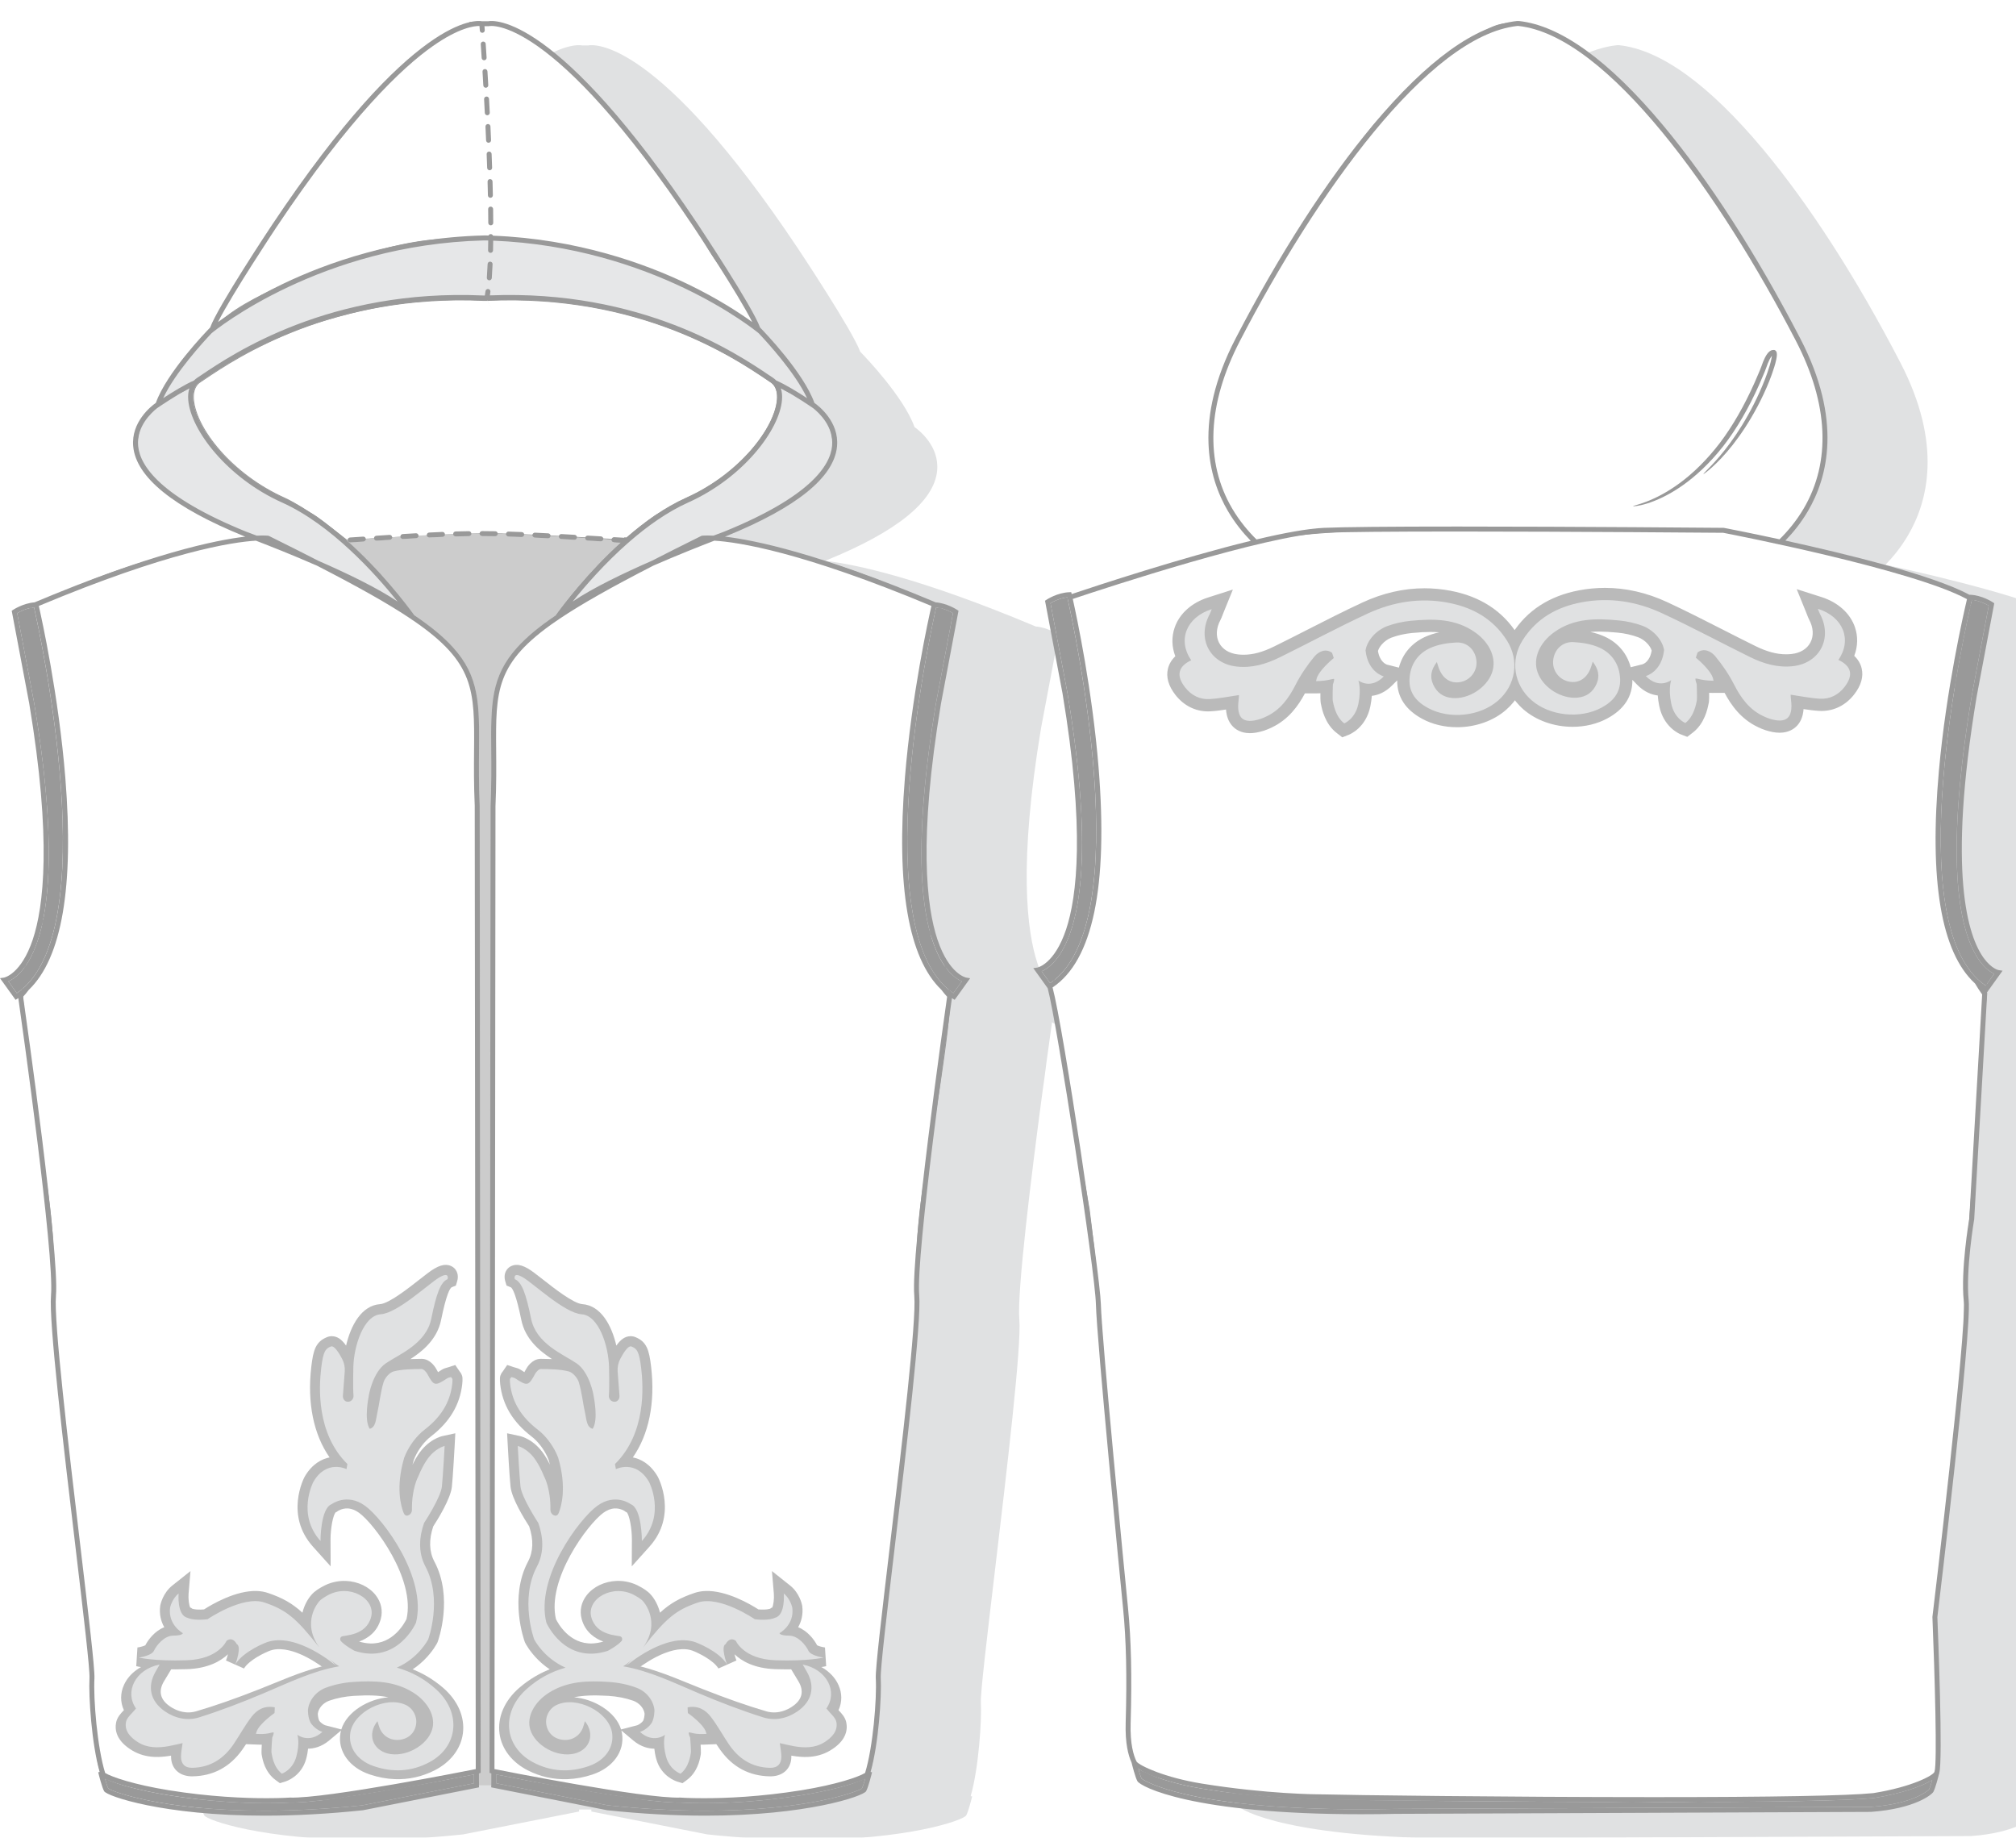 <?xml version="1.0" encoding="UTF-8"?>
<svg xmlns="http://www.w3.org/2000/svg" version="1.1" xmlns:xlink="http://www.w3.org/1999/xlink" viewBox="0 0 583.894 532.192">
  <defs>
    <filter id="drop-shadow-1" filterUnits="userSpaceOnUse">
      <feOffset dx="29" dy="7"/>
      <feGaussianBlur result="blur" stdDeviation="5"/>
      <feFlood flood-color="#000" flood-opacity=".26"/>
      <feComposite in2="blur" operator="in"/>
      <feComposite in="SourceGraphic"/>
    </filter>
  </defs>
  <!-- Generator: Adobe Illustrator 28.6.0, SVG Export Plug-In . SVG Version: 1.2.0 Build 709)  -->
  <g>
    <g id="Layer_9">
      <g filter="url(#drop-shadow-1)">
        <path d="M575.38,287.304l.125.077,4.495-6.266-1.158-.176c-.019-.002-2.036-.387-4.3-3.507-4.455-6.151-10.642-24.182-2.019-75.85l5.075-26.878-.395-.264c-.128-.085-3.145-2.072-6.608-2.2l-.232-.008c-10.495-5.684-35.85-11.867-53.272-15.684,2.208-2.268,4.512-5.091,6.525-8.512,5.755-9.771,10.051-26.373-2.191-49.983-12.682-24.471-26.45-45.856-39.814-61.845-15.645-18.717-29.678-28.854-41.712-30.123l-.44-.004-.074.004c-12.038,1.269-26.072,11.406-41.714,30.123-13.364,15.987-27.13,37.372-39.816,61.845-12.238,23.609-7.947,40.212-2.191,49.983,2.036,3.457,4.368,6.305,6.597,8.585-19.965,4.86-44.513,12.95-51.869,15.419l-.132-.554-.589.02c-3.464.129-6.482,2.114-6.608,2.2l-.393.264,5.073,26.862c6.567,39.374,4.179,58.903,1.022,68.352-3.375,10.085-8.28,11.011-8.321,11.02l-1.169.168,4.17,5.815c2.714,10.195,13.704,81.658,13.963,91.509.266,10.357,6.931,78.744,7.872,88.117.908,9.092,1.148,19.617.75,33.124-.172,5.883.752,9.426,1.7,11.485.187.757,1.08,4.31,1.698,5.401.893,1.573,15.749,9.57,64.785,9.57h.006c3.275,0,6.686-.036,10.127-.108l137.493-.57.049-.002c12.729-.914,17.623-5.005,18.061-5.777.604-1.067,1.456-4.414,1.7-5.413h-.002l.011-.038c1.122-3.588-.349-40.641-.536-45.185.497-4.117,9.972-82.723,9.067-91.69-.891-8.837,1.569-23.364,1.594-23.511l.009-.04,3.753-65.246.015-.257-.153-.208c-.009-.015-.019-.03-.03-.045Z" fill="#e0e1e2"/>
        <path d="M271.516,272.089c-3.159-9.45-5.547-28.98,1.022-68.339l5.075-26.878-.397-.263c-.121-.081-2.924-1.92-6.224-2.172-33.621-14.136-52.31-18.015-61.035-19.025.225-.083.358-.133.382-.141,20.438-8.321,31.233-17.058,32.086-25.967.685-7.147-5.324-11.767-6.553-12.632-3.157-8.787-14.393-20.451-15.727-21.816-2.209-6.068-17.288-28.775-17.935-29.749C161.405,4.007,143.031,5.846,141.387,6.156h-1.767c-1.643-.311-20.018-2.149-60.822,58.952-.646.973-15.725,23.679-17.933,29.747-1.334,1.365-12.571,13.029-15.728,21.816-1.23.865-7.236,5.485-6.554,12.632.853,8.909,11.648,17.645,32.109,25.976.021.007.145.054.357.132-8.726,1.011-27.414,4.889-61.033,19.025-3.299.252-6.102,2.091-6.225,2.172l-.396.262,5.073,26.864c6.569,39.373,4.183,58.903,1.022,68.353-3.372,10.086-8.279,11.013-8.321,11.019l-1.17.172,4.504,6.272.57-.355c.078-.049.151-.104.229-.152.955,6.73,10.504,74.395,9.471,86.093-.666,7.55,3.617,43.631,7.058,72.625,2.27,19.113,4.229,35.621,4.086,38.203-.289,5.218.624,19.102,2.948,27.18l-.425.095.018.074c.182.744,1.08,4.319,1.7,5.409.82,1.453,17.172,7.084,46.471,7.084,9.036,0,18.631-.529,28.517-1.571l33.584-6.627-.002-.589h3.55l-.002.589,33.519,6.616.064.011c9.888,1.042,19.483,1.571,28.517,1.571,29.3-.001,45.65-5.631,46.471-7.082.624-1.098,1.528-4.71,1.703-5.425l.015-.061-.424-.095c2.324-8.079,3.236-21.962,2.947-27.18-.143-2.582,1.817-19.091,4.085-38.203,3.442-28.994,7.725-65.075,7.058-72.625-.706-7.999,3.536-42.163,6.594-65.123.479-3.315.932-6.627,1.306-9.668.786-5.744,1.371-9.882,1.572-11.301.077.048.151.103.229.152l.57.355,3.813-5.316.666-.937-1.138-.189c-.049-.008-4.956-.935-8.329-11.021Z" fill="#e0e1e2"/>
      </g>
    </g>
    <g id="Main_COlour">
      <path d="M59.873,158.131c-29.728,6.112-50.982,17.92-50.982,17.92,0,0,6.73,24.866,5.279,31.395-1.451,7.98,1.555,33.474,2.223,41.258,1.25,14.586-9.137,23.06-9.863,36.118-.561,7.293,5.257,48.106,5.257,48.106,0,0,3.697,18.156,3.696,33.099,0,14.872,1.271,26.895,2.267,39.266,1.627,20.223,4.521,39.116,7.073,60.031.818,6.7,1.088,10.791,1.689,20.596.301,4.904.612,27.715,3.865,29.079,7.227,3.032,17.729,4.49,27.998,5.573,12.662,1.335,25.468,1.063,33.632.68,14.558-.682,46.587-8.11,46.587-8.11,0,0,.928-268.648-1.224-309.978-.362-6.95-4.817-15.233-15.699-23.123-18.333-13.291-45.069-23.981-45.069-23.981,0,0-8.254-.706-24.785,4.017" fill="#fff" stroke="#999" stroke-miterlimit="10" stroke-width=".25"/>
      <path d="M226.087,159.242c25.295,5.666,46.954,17.295,46.954,17.295,0,0-7.259,21.771-5.14,32.368,1.451,7.254-4.924,24.658-3.473,31.187,1.451,7.98-2.346,13.792.556,21.046,5.079,12.333,9.346,14.031,10.071,27.089.561,7.293-5.843,44.693-5.843,44.693,0,0-3.696,18.156-3.696,33.099,0,14.872-1.272,26.895-2.267,39.266-1.627,20.223-4.521,39.116-7.073,60.031-.818,6.7-1.088,10.791-1.689,20.596-.301,4.904-.612,27.715-3.865,29.079-7.227,3.032-17.729,4.49-27.998,5.573-12.662,1.335-25.468,1.063-33.632.68-14.558-.682-46.587-8.11-46.587-8.11,0,0-.928-268.648,1.224-309.978.362-6.95,4.817-15.233,15.699-23.123,18.333-13.291,47.431-24.468,47.431-24.468l19.815,3.887" fill="#fff" stroke="#999" stroke-miterlimit="10" stroke-width=".25"/>
      <path d="M307.295,174.326c4.56-3.04,10.127-3.286,15.416-5.077,7.964-2.698,15.911-6.346,23.758-7.981,5.985-1.632,11.064-2.538,16.504-4.17,7.617-2.72,16.141-3.447,23.758-3.447,17.771,0,46.346-.181,72.908-.362,14.914-.102,27.639-1.329,40.081.363,10.534,1.433,14.919,3.604,21.22,4.534,6.556.968,11.025,2.726,39.9,10.882,3.515.993,7.037,3.35,10.882,4.715-6.529,10.882-5.079,25.21-5.623,37.18-.544,12.514-.362,25.391-.906,37.905,0,9.794,0,15.96,2.72,25.21,2.176,6.529,8.023,6.155,7.465,13.227-2.206,27.943-4.021,54.495-5.651,75.823-.969,12.669-.53,25.648-1.814,39.174-2.358,24.846-4.068,42.834-7.617,66.197l1.092,45.168c-15.706,9.834-48.248,7.065-67.835,8.153-13.186.732-26.08-.267-39.719-.544-14.459-.294-29.665.105-43.708,0-13.21-.099-30.599.341-45.399-1.197-17.504-1.817-31.565-5.726-33.333-6.905-4.353-2.72-5.421-9.491-4.877-14.932,1.632-15.235-.944-30.979-1.814-46.973-.874-16.051-2.359-26.55-3.809-40.081-.512-4.79-1.451-10.814-1.451-16.503,0-13.602-3.954-44.336-3.954-44.336l-11.28-64.12s6.009-13.352,8.342-20.283c4.178-12.418,4.816-27.445,2.72-37.572-2.176-11.97-7.98-54.591-7.98-54.591" fill="#fff" stroke="#999" stroke-miterlimit="10" stroke-width=".25"/>
    </g>
    <g id="Inside_Hood">
      <path d="M177.226,156.24c-.024.396.278.736.673.761l2.068.124c-9.492,8.564-16.584,17.918-18.848,21.037" fill="#fdfefc" stroke="#999" stroke-miterlimit="10"/>
      <path d="M141.131,87.01h.027c44.016-2.001,71.721,16.659,80.824,22.789.472.319.891.603,1.258.845,1.825,1.205,2.047,3.422,1.913,5.07-.675,8.327-10.927,21.589-26.311,28.497-6.19,2.781-12.101,7.004-17.353,11.567l-3.503-.21c-.396-.025-.735.277-.76.672h0" fill="#fff" stroke="#999" stroke-miterlimit="10" stroke-width=".25"/>
      <path d="M181.248,156.445s-30.509-1.988-40.765-1.898c-10.014.087-40.013,1.898-40.013,1.898,0,0-11.624-9.32-18.114-12.235-15.384-6.909-25.635-20.171-26.31-28.497-.134-1.648.09-3.864,1.913-5.07.367-.242.786-.525,1.26-.844,9.102-6.13,36.806-24.785,80.855-22.79h1.043" fill="#fff" stroke="#999" stroke-miterlimit="10" stroke-width=".25"/>
    </g>
    <g id="Side_Trim">
      <g id="Trim">
        <path d="M301.691,281.291c1.083-.468,2.867-1.564,4.712-4.087,5.766-7.898,10.922-27.599,2.743-76.623l-4.896-25.923c.803-.463,2.727-1.446,4.875-1.674,1.825,8.056,20.649,94.444-4.981,111.729l-2.453-3.422ZM571.116,173.717c-1.893,8.006-21.616,94.443,4.001,111.727l2.465-3.435c-.99-.453-2.571-1.475-4.21-3.734-5.602-7.736-10.546-27.361-2.273-76.945l4.899-25.937c-.808-.464-2.736-1.448-4.882-1.676ZM559.64,515.482c-3.031,1.864-9.205,3.981-16.875,5.218-7.626.784-29.061,1.175-63.749,1.175-42.283.002-89.609-.597-95.815-.797h-.198c-1.601,0-16.192-.087-35.076-3.131-7.942-1.279-14.938-3.681-18.232-5.675.351,1.243.712,2.351.954,2.806.39.317,12.449,8.88,63.555,8.88h.006c3.267,0,6.667-.036,10.109-.108l137.483-.57c12.911-.929,16.874-5.033,16.903-5.075.228-.4.583-1.486.934-2.723ZM4.871,287.614c25.627-17.28,6.804-103.671,4.982-111.726-2.15.229-4.072,1.211-4.877,1.673l4.895,25.923c8.181,49.023,3.024,68.724-2.742,76.622-1.844,2.526-3.629,3.622-4.712,4.088l2.454,3.42ZM83.967,522.011c-.341.023-2.756.183-6.798.183-6.42,0-16.578-.407-28.514-2.329-7.276-1.173-14.816-3.045-18.28-4.865.356,1.279.73,2.447.984,2.945,1.204.88,15.727,6.43,45.261,6.43,8.976,0,18.509-.525,28.335-1.559l32.326-6.383-.006-2.546c-6.269,1.242-43.062,8.426-53.308,8.125ZM273.86,280.106c-5.767-7.898-10.923-27.599-2.745-76.607l4.896-25.937c-.806-.462-2.732-1.445-4.874-1.674-1.822,8.055-20.646,94.446,4.981,111.726l2.454-3.42c-1.083-.467-2.87-1.562-4.712-4.088ZM232.334,519.864c-11.935,1.922-22.094,2.329-28.513,2.329h-.002c-4.04,0-6.458-.159-6.797-.183-10.248.298-47.039-6.883-53.307-8.125l-.007,2.546,32.327,6.383c9.826,1.034,19.359,1.559,28.333,1.559,29.533,0,44.056-5.55,45.263-6.43.254-.499.625-1.665.982-2.945-3.464,1.82-11.003,3.692-18.279,4.865Z" fill="#999"/>
      </g>
      <path d="M53.526,364.531" fill="#999" stroke="#999" stroke-miterlimit="10"/>
    </g>
    <g id="Hood">
      <path d="M136.815,6.579c-15.593,5.458-33.686,25.821-46.34,42.73-8.361,11.171-12.514,17.755-17.955,26.461-3.265,5.169-4.865,7.281-10.723,19.664,4.625-5.713,12.897-9.431,19.698-12.695,6.257-2.992,13.2-5.559,19.995-7.753,23.169-7.481,28.402-5.299,40.63-5.94,19.912-1.043,55.948,10.202,77.032,25.527-.272-4.081-6.464-11.154-8.64-14.69-2.448-3.537-4.881-6.638-6.597-10.27-4.622-9.783-24.422-33.439-29.786-39.877-8.059-9.672-15.371-16.459-25.436-21.356-2.992-1.36-9.66-1.133-12.653-1.949" fill="#fff" stroke="#999" stroke-miterlimit="10" stroke-width=".25"/>
      <path d="M363.268,157.256c-4.489-5.849-9.06-12.51-10.95-18.567-3.56-11.414-1.461-23.534,4.353-36.59,5.041-11.321,8.229-15.575,14.078-25.844,5.878-10.32,12.703-20.442,20.018-30.106,3.392-4.483,6.227-9.668,10.315-13.285,8.661-7.663,13.194-14.69,23.464-20.403,5.963-3.317,7.746-6.189,15.091-5.645,6.257.544,15.582,5.169,20.479,8.977,14.69,10.882,24.416,25.844,35.57,40.263,7.889,10.61,13.93,21.647,20.131,33.257,5.849,10.95,11.637,21.043,12.786,33.734.652,7.209-.892,16.607-4.829,23.555-3.549,6.262-8.093,10.11-8.093,10.11-5.239-.193-8.705-2.316-15.303-2.856-13.33-1.091-21.482-.21-32.985-.476-38.358-.888-89.283-.884-104.125,3.877" fill="#fff" stroke="#999" stroke-miterlimit="10" stroke-width=".25"/>
    </g>
    <g id="Hood_Trim">
      <path d="M46.132,116.653c5.622-10.428,3.401-9.068,11.607-17.365,8.882-8.98,19.315-14.781,31.104-19.315,12.876-5.078,18.046-6.258,31.467-8.978,9.068-1.632,27.205-2.403,36.454-.952,7.98,1.269,13.361,2.911,21.16,4.906,15.416,3.809,28.715,10.69,41.229,20.484,6.529,5.078,12.877,14.328,15.96,21.764-11.789-8.161-32.455-19.224-40.263-22.126-8.897-3.307-18.794-6.305-28.746-7.618-8.79-1.16-17.754-.824-24.218-.824-15.597,0-27.535.101-47.712,6.061-7.37,2.177-20.948,6.986-48.041,23.962" fill="#e6e7e8" stroke="#999" stroke-miterlimit="10" stroke-width=".25"/>
      <path d="M56.47,111.122c-.494,2.851-1.775,4.083-1.088,6.801,2.086,8.259,10.184,17.038,15.779,20.313,5.985,3.809,12.21,7.212,18.558,10.296,2.176.906,8.284,6.084,8.828,6.991,1.269,2.176,4.716,4.568,6.711,6.2,5.985,5.26,6.71,6.982,12.604,15.507-8.343-6.529-12.514-7.799-21.764-12.333-5.623-2.72-13.33-5.531-19.133-7.889-5.623-2.358-6.801-3.174-12.423-5.351-3.809-1.632-8.389-4.12-11.698-6.075-4.666-2.758-11.796-9.341-12.884-13.331-.725-3.083.007-7.526,1.277-10.609,2.358-5.441,10.882-6.892,15.235-10.519" fill="#e6e7e8" stroke="#999" stroke-miterlimit="10" stroke-width=".25"/>
      <path d="M224.517,111.122c.494,2.851,1.775,4.083,1.088,6.801-2.086,8.259-10.184,17.038-15.779,20.313-5.985,3.809-12.21,7.212-18.558,10.296-2.176.906-8.284,6.084-8.828,6.991-1.269,2.176-4.716,4.568-6.711,6.2-5.985,5.26-6.71,6.982-12.604,15.507,8.343-6.529,12.514-7.799,21.764-12.333,5.623-2.72,13.33-5.531,19.133-7.889,5.623-2.358,6.801-3.174,12.423-5.351,3.809-1.632,8.389-4.12,11.698-6.075,4.666-2.758,11.796-9.341,12.884-13.331.725-3.083-.007-7.526-1.277-10.609-2.358-5.441-10.882-6.892-15.235-10.519" fill="#e6e7e8" stroke="#999" stroke-miterlimit="10" stroke-width=".25"/>
    </g>
    <g id="Layout">
      <g id="Background">
        <path d="M142.282,513.585l-.505-.158v-.528s.295-279.516.295-279.516c.273-6.177.231-11.415.195-16.038-.107-13.338-.17-21.391,7.567-29.905,2.673-2.943,6.188-5.905,11.189-9.279,2.265-3.118,9.356-12.473,18.848-21.037l-2.068-.124c-.395-.024-.697-.364-.673-.761-.812-.049-1.609-.096-2.387-.143-.024.38-.341.674-.716.674-.014,0-.029,0-.044-.001l-3.82-.228c-.396-.024-.697-.363-.674-.758-.813-.049-1.612-.097-2.388-.142-.022.382-.34.676-.716.676-.014,0-.028,0-.041-.001-1.324-.078-2.597-.149-3.821-.219-.395-.022-.698-.361-.675-.757-.816-.045-1.613-.089-2.388-.131-.021.383-.338.68-.716.68-.013,0-.026,0-.039,0-1.329-.072-2.598-.137-3.819-.196-.395-.019-.7-.354-.682-.75-.817-.038-1.613-.074-2.388-.107-.016.385-.335.687-.716.687-.01,0-.02,0-.031,0-1.323-.055-2.59-.101-3.817-.141-.395-.013-.707-.342-.695-.738-.811-.024-1.608-.044-2.391-.061-.008.391-.327.703-.716.703h-.013c-1.296-.024-2.56-.038-3.815-.041-.395-.002-.715-.323-.715-.719-.797,0-1.594.004-2.391.013.004.395-.312.72-.708.726-1.254.018-2.519.044-3.815.081h-.021c-.385,0-.704-.306-.716-.694-.781.025-1.579.053-2.389.085.015.395-.293.729-.688.745-1.227.051-2.494.111-3.816.177-.013,0-.025.001-.037.001-.379,0-.696-.299-.716-.681-.776.04-1.572.083-2.388.129.022.396-.28.735-.675.758-1.22.07-2.49.145-3.818.228-.015,0-.03.001-.045.001-.376,0-.692-.293-.716-.674-.775.048-1.571.098-2.387.151.025.395-.274.736-.669.762-1.224.079-2.495.161-3.819.249-.016.001-.032.001-.048.001-.374,0-.689-.291-.714-.671-.777.052-1.574.105-2.387.159h0c.027.395-.274.737-.668.764l-3.819.255c-.016.001-.032.002-.049.002-.373,0-.689-.291-.715-.669h0c-.105.006-.212.014-.318.021,9.873,8.742,17.286,18.515,19.611,21.716,5,3.373,8.516,6.336,11.188,9.279,7.737,8.515,7.674,16.567,7.568,29.905-.037,4.623-.078,9.861.194,16.006l.295,280.076-.505.158s-.004.001-.006.002l.01,3.436h3.55l.01-3.436s-.005-.002-.006-.002Z" fill="#ccc"/>
        <path d="M575.38,287.304l.125.076,4.495-6.266-1.158-.176c-.019-.002-2.036-.387-4.3-3.507-4.455-6.151-10.642-24.182-2.019-75.85l5.075-26.878-.395-.264c-.128-.086-3.145-2.072-6.608-2.2l-.232-.008c-10.495-5.684-35.85-11.867-53.272-15.684,2.208-2.268,4.512-5.091,6.525-8.512,5.755-9.771,10.051-26.373-2.191-49.983-12.682-24.471-26.45-45.856-39.814-61.845-15.645-18.717-29.678-28.854-41.712-30.123l-.44-.004-.074.004c-12.038,1.269-26.072,11.406-41.714,30.123-13.364,15.987-27.13,37.372-39.816,61.845-12.238,23.609-7.947,40.212-2.191,49.983,2.036,3.457,4.368,6.305,6.597,8.585-19.965,4.86-44.513,12.95-51.869,15.419l-.132-.554-.589.02c-3.464.129-6.482,2.114-6.608,2.2l-.393.264,5.073,26.862c6.567,39.374,4.179,58.903,1.022,68.352-3.375,10.085-8.28,11.011-8.321,11.02l-1.169.168,4.17,5.815c2.714,10.195,13.704,81.658,13.964,91.509.266,10.357,6.931,78.744,7.872,88.117.908,9.092,1.148,19.617.75,33.124-.172,5.883.752,9.426,1.7,11.485.187.757,1.08,4.31,1.698,5.401.893,1.573,15.749,9.57,64.785,9.57h.006c3.275,0,6.686-.036,10.127-.108l137.493-.57.049-.002c12.729-.914,17.623-5.005,18.061-5.777.604-1.067,1.456-4.414,1.7-5.413h-.002l.011-.038c1.122-3.588-.349-40.641-.536-45.185.497-4.117,9.972-82.723,9.067-91.69-.891-8.837,1.569-23.364,1.594-23.511l.008-.04,3.753-65.246.015-.257-.153-.208c-.008-.015-.019-.03-.03-.045ZM568.765,376.756c.891,8.856-8.973,90.606-9.071,91.433l-.008.06.004.055c.684,16.792,1.413,42.569.601,44.756-.015.04-.025.081-.04.121-.434.988-6.389,4.28-17.664,6.096-7.432.763-29.411,1.163-63.563,1.163-42.267.002-89.569-.597-95.796-.795h-.217c-1.592,0-16.072-.087-34.847-3.114-10.865-1.753-18-5.154-18.958-6.359-.888-1.743-1.919-5.103-1.738-11.19.397-13.57.155-24.155-.759-33.309-.939-9.364-7.598-77.699-7.866-88.011-.227-8.627-10.79-79.716-13.985-91.707,11.632-7.738,16.119-29.137,13.33-63.648-1.809-22.367-6.257-43.362-7.479-48.855,10.055-3.364,55.886-18.418,72.87-19.158,5.7-.246,18.667-.37,38.548-.37,33.247,0,75.05.354,76.967.37,2.147.413,54.743,10.6,70.604,19.216-.993,4.199-6.002,26.111-8.115,49.524-2.893,32.029.623,52.768,10.44,61.773.659,1.11,1.347,2.174,2.074,3.182l-3.734,64.908c-.172,1.022-2.497,14.973-1.598,23.859ZM541.812,523.279l-137.483.57c-3.441.072-6.841.108-10.108.108h-.006c-51.106,0-63.166-8.563-63.557-8.88-.242-.455-.604-1.562-.954-2.806,3.294,1.994,10.291,4.395,18.233,5.675,18.884,3.044,33.474,3.131,35.075,3.131h.198c6.206.2,53.533.799,95.815.797,34.688,0,56.124-.391,63.75-1.175,7.67-1.237,13.844-3.354,16.875-5.218-.351,1.237-.706,2.323-.935,2.723-.028.043-3.991,4.147-16.903,5.075ZM306.412,277.204c5.766-7.898,10.922-27.599,2.742-76.623l-4.895-25.923c.803-.463,2.727-1.446,4.873-1.674,1.826,8.056,20.65,94.444-4.98,111.729l-2.453-3.422c1.082-.468,2.867-1.564,4.712-4.087ZM573.382,278.275c1.639,2.259,3.22,3.281,4.21,3.734l-2.465,3.435c-25.617-17.283-5.894-103.72-4.002-111.727,2.147.227,4.074,1.211,4.882,1.676l-4.899,25.937c-8.272,49.584-3.328,69.209,2.274,76.945ZM356.9,147.308c-7.989-13.564-7.218-30.368,2.229-48.594,21.917-42.281,54.534-88.429,80.368-91.197h.287c25.838,2.768,58.451,48.916,80.366,91.197,9.437,18.2,10.217,34.984,2.264,48.538-2.142,3.646-4.652,6.613-7.009,8.93-8.863-1.922-15.332-3.164-16.104-3.311l-.13-.013c-.429-.004-43.176-.372-77.044-.372-19.902,0-32.89.125-38.609.372-4.82.21-11.804,1.515-19.602,3.364-2.353-2.308-4.867-5.271-7.016-8.915Z" fill="#999"/>
        <path d="M477.063,145.806c2.542-.789,6.134-2.348,10.059-5.086,3.932-2.72,8.155-6.627,12.049-11.603,3.877-4.992,7.358-11.037,10.312-17.669.699-1.688,1.462-3.256,2.081-4.984.264-.803.576-1.59.935-2.313.187-.35.38-.7.601-.972.104-.137.053-.066.079-.09.009-.004.009.009.011.016l-.036.256-.094.511c-.138.686-.321,1.375-.523,2.05-.4,1.354-.874,2.675-1.367,3.953-.993,2.557-2.089,4.957-3.216,7.185-2.257,4.456-4.65,8.218-6.837,11.205-2.191,2.991-4.178,5.204-5.59,6.683-1.409,1.48-2.232,2.243-2.168,2.317.049.059.986-.575,2.516-1.959,1.535-1.382,3.656-3.525,5.979-6.482,2.319-2.952,4.839-6.708,7.205-11.193,1.184-2.242,2.329-4.662,3.371-7.26.516-1.301,1.01-2.643,1.439-4.047.217-.702.414-1.417.576-2.168l.104-.573.045-.301c.023-.173.03-.355.042-.534.036-.731-.2-1.275-.799-1.408-.361.031-.67-.005-1.01.226-.17.074-.325.182-.463.335-.123.124-.34.302-.38.383-.319.396-.544.801-.765,1.21-.414.821-.744,1.657-1.031,2.516-.567,1.567-1.356,3.211-2.034,4.846-2.914,6.541-6.302,12.502-10.047,17.441-3.76,4.924-7.815,8.817-11.583,11.584-3.764,2.784-7.205,4.451-9.649,5.389-2.451.946-3.894,1.192-3.877,1.293.006.099,1.507.037,4.064-.759Z" fill="#999"/>
        <path d="M271.516,272.089c-3.159-9.45-5.547-28.98,1.022-68.339l5.075-26.878-.397-.263c-.121-.081-2.924-1.92-6.224-2.172-33.622-14.136-52.31-18.015-61.035-19.025.225-.083.358-.133.382-.141,20.438-8.321,31.233-17.058,32.086-25.967.685-7.147-5.324-11.767-6.553-12.633-3.157-8.787-14.393-20.451-15.727-21.816-2.209-6.068-17.288-28.775-17.935-29.749C161.405,4.007,143.031,5.846,141.387,6.156h-1.767c-1.643-.311-20.018-2.149-60.822,58.952-.646.973-15.725,23.679-17.933,29.747-1.334,1.365-12.571,13.029-15.728,21.816-1.23.866-7.236,5.486-6.554,12.633.853,8.909,11.648,17.645,32.109,25.976.021.007.145.054.357.132-8.726,1.011-27.414,4.889-61.033,19.025-3.299.252-6.102,2.091-6.225,2.172l-.396.262,5.073,26.864c6.569,39.373,4.183,58.903,1.022,68.353-3.372,10.086-8.279,11.012-8.321,11.019L0,283.28l4.504,6.272.57-.355c.078-.049.151-.104.229-.152.955,6.73,10.504,74.395,9.471,86.093-.666,7.55,3.617,43.631,7.058,72.625,2.27,19.113,4.229,35.621,4.086,38.203-.289,5.218.624,19.102,2.948,27.18l-.424.095.018.074c.182.744,1.08,4.319,1.7,5.409.82,1.453,17.172,7.084,46.471,7.084,9.036,0,18.631-.529,28.517-1.571l33.584-6.627-.002-.589-.01-3.436s.004-.002.006-.002l.505-.158-.295-280.076c-.272-6.145-.232-11.383-.194-16.006.106-13.338.17-21.391-7.568-29.905-2.673-2.943-6.188-5.905-11.188-9.279-2.325-3.201-9.738-12.975-19.611-21.716-5.439-4.817-11.624-9.32-18.114-12.235-15.384-6.909-25.635-20.171-26.31-28.497-.135-1.648.09-3.864,1.913-5.069.367-.242.786-.526,1.26-.844,9.102-6.13,36.806-24.785,80.855-22.79h1.086c44.016-2.001,71.721,16.659,80.824,22.789.472.319.891.603,1.258.845,1.825,1.205,2.047,3.422,1.913,5.069-.675,8.327-10.927,21.589-26.311,28.497-6.189,2.781-12.101,7.004-17.353,11.567l-3.503-.21c-.396-.025-.735.277-.76.672h0c-.024.396.278.736.673.761l2.068.124c-9.492,8.564-16.584,17.918-18.848,21.037-5.001,3.373-8.516,6.336-11.189,9.279-7.737,8.515-7.674,16.567-7.567,29.905.036,4.623.078,9.861-.195,16.038l-.294,279.516v.528s.504.158.504.158c.002,0,.004.001.006.002l-.01,3.436-.002.589,33.519,6.616.064.011c9.888,1.042,19.483,1.571,28.517,1.571,29.3-.001,45.65-5.631,46.471-7.082.624-1.098,1.528-4.71,1.703-5.425l.015-.061-.424-.095c2.324-8.079,3.236-21.962,2.947-27.18-.143-2.582,1.817-19.091,4.085-38.203,3.442-28.994,7.725-65.075,7.058-72.625-1.032-11.698,8.516-79.362,9.472-86.093.077.048.151.103.229.152l.57.355,3.813-5.316.666-.937-1.138-.189c-.049-.008-4.956-.935-8.329-11.021ZM249.64,517.944c-1.207.88-15.73,6.43-45.263,6.43-8.974,0-18.507-.525-28.333-1.559l-32.327-6.383.007-2.546c6.268,1.242,43.059,8.423,53.307,8.125.34.023,2.758.183,6.797.183h.002c6.42,0,16.578-.407,28.513-2.329,7.276-1.173,14.815-3.045,18.279-4.865-.357,1.279-.728,2.445-.982,2.945ZM264.804,375.264c.653,7.404-3.621,43.404-7.055,72.33-2.371,19.971-4.244,35.746-4.094,38.454.328,5.916-.808,20.002-3.102,27.386-1.969,1.204-8.39,3.39-18.44,5.014-11.842,1.907-21.916,2.308-28.284,2.308h0c-4.218,0-6.706-.178-6.732-.181l-.038-.002h-.038c-10.586.34-51.945-7.879-53.807-8.253l.293-278.906c.274-6.183.232-11.441.196-16.081-.139-17.45-.196-25.402,17.417-37.501,0,0,.871-.541.971-.659,6.493-4.358,15.266-9.274,27.105-15.357,7.11-3.106,13.811-5.748,17.695-7.241,6.792.409,25.318,3.174,62.874,18.906-.828,3.633-5.749,25.904-7.675,49.731-2.556,31.626.996,52.246,10.56,61.428.517.69,1.069,1.358,1.661,2.003-.876,6.13-10.578,74.509-9.508,86.622ZM271.146,175.888c2.142.229,4.068,1.212,4.874,1.674l-4.896,25.937c-8.178,49.008-3.021,68.709,2.745,76.607,1.842,2.526,3.629,3.622,4.712,4.088l-2.454,3.42c-25.627-17.28-6.804-103.671-4.981-111.726ZM79.992,65.904c21.477-32.16,36.498-46.31,45.317-52.52,7.736-5.447,12.155-5.887,13.565-5.855.023.318.055.751.095,1.303.026.379.341.668.714.668.017,0,.035-.001.052-.002.395-.029.693-.372.665-.768-.032-.465-.06-.85-.082-1.15l1.145.011.171-.021c.175-.043,18.02-3.602,59.38,58.332.143.215,12.884,19.4,16.853,27.366-3.402-2.466-9.798-6.721-18.685-10.998-12.275-5.91-31.908-13.054-56.379-14.014-.105-.265-.36-.454-.663-.456h-.005c-.286,0-.531.168-.646.41-.175-.005-.347-.013-.524-.018h-.939c-25.31.663-45.618,8.022-58.199,14.078-8.887,4.277-15.283,8.532-18.686,10.998,3.97-7.966,16.711-27.151,16.852-27.365ZM137.291,516.432l-32.326,6.383c-9.826,1.034-19.359,1.559-28.335,1.559-29.534,0-44.057-5.55-45.261-6.43-.255-.497-.628-1.665-.984-2.945,3.464,1.82,11.004,3.692,18.28,4.865,11.935,1.922,22.094,2.329,28.514,2.329,4.042,0,6.457-.159,6.798-.183,10.246.301,47.039-6.883,53.308-8.125l.006,2.546ZM23.258,447.596c-3.434-28.928-7.707-64.928-7.054-72.332,1.069-12.112-8.633-80.492-9.508-86.622.594-.645,1.145-1.314,1.661-2.005,9.562-9.182,13.117-29.801,10.56-61.426-1.927-23.827-6.848-46.098-7.676-49.731,37.553-15.731,56.081-18.496,62.873-18.905,3.877,1.49,10.58,4.133,17.694,7.24,11.839,6.084,20.614,11.001,27.107,15.358.099.117.971.66.971.66,17.613,12.098,17.556,20.051,17.417,37.501-.037,4.64-.078,9.899.196,16.051l.293,278.936c-1.862.374-43.22,8.587-53.808,8.254h-.038s-.038,0-.038,0c-.024.002-2.513.181-6.73.181-6.368,0-16.443-.401-28.285-2.308-10.051-1.624-16.472-3.81-18.435-4.999-2.297-7.382-3.435-21.48-3.107-27.401.15-2.708-1.722-18.482-4.093-38.452ZM7.139,280.106c5.767-7.898,10.923-27.599,2.742-76.622l-4.895-25.923c.804-.462,2.727-1.444,4.877-1.673,1.822,8.055,20.645,94.446-4.982,111.726l-2.454-3.42c1.084-.467,2.869-1.562,4.712-4.088ZM81.671,145.519c14.241,6.396,27.031,20.637,33.482,28.69-5.779-3.914-14.69-8.202-22.988-11.823-4.294-2.208-9.024-4.585-14.249-7.169l-.104-.052-.115-.016c-.022-.003-.548-.074-1.654-.074-.438,0-.998.012-1.685.049-1.755-.668-2.888-1.088-3.148-1.183-24.779-10.089-30.642-19.033-31.196-24.761-.544-5.62,3.788-9.634,5.468-10.966.444-.304,5.542-3.785,9.379-5.792-.321.989-.447,2.125-.342,3.408.708,8.732,11.292,22.566,27.153,29.691ZM222.687,108.608c-9.141-6.157-36.836-24.806-80.802-23.067.052-.334.103-.682.151-1.044.052-.394-.225-.755-.618-.806-.392-.055-.753.224-.805.616-.06.45-.124.867-.191,1.266h-.413c-44.492-2.023-72.489,16.838-81.691,23.036-.468.314-.884.595-1.249.837-.335.22-.625.48-.896.759-2.558,1.071-6.372,3.441-8.909,5.094,3.418-7.341,11.59-16.244,14.031-18.816,1.258-1.039,31.602-25.619,78.748-26.853h.903c.153.004.304.011.458.015-.01.966-.024,1.919-.045,2.842-.009.396.305.725.702.734h.016c.388,0,.708-.311.717-.703.021-.917.035-1.864.046-2.825,46.061,1.83,75.64,25.772,76.873,26.789,2.443,2.573,10.611,11.473,14.03,18.815-2.538-1.653-6.352-4.022-8.911-5.093-.27-.278-.562-.539-.896-.759-.363-.242-.781-.523-1.249-.837ZM199.335,145.519c15.862-7.124,26.446-20.959,27.154-29.69.105-1.283-.021-2.419-.341-3.408,3.878,2.028,9.043,5.56,9.388,5.799,1.685,1.333,5.996,5.328,5.458,10.947-.548,5.731-6.405,14.679-31.174,24.763-.264.097-1.406.519-3.172,1.192-.687-.037-1.245-.049-1.684-.049-1.105,0-1.631.071-1.653.074l-.115.016-.105.052c-5.225,2.584-9.954,4.962-14.249,7.169-8.299,3.622-17.211,7.911-22.989,11.825,3.648-4.555,9.324-11.088,16.146-17.065.103-.054.193-.13.26-.227,5.172-4.502,10.992-8.667,17.077-11.4Z" fill="#999"/>
        <path d="M142.093,59.829c-.397.006-.714.331-.708.727.019,1.348.031,2.677.036,3.981.002.396.323.715.718.715h.002c.398-.002.718-.325.716-.721-.005-1.309-.018-2.642-.036-3.994-.005-.396-.326-.701-.728-.708Z" fill="#999"/>
        <path d="M141.914,51.858c-.395.011-.709.342-.697.737.037,1.335.07,2.663.098,3.981.008.392.328.704.718.704h.016c.395-.009.71-.337.702-.733-.028-1.321-.061-2.653-.098-3.99-.012-.398-.338-.712-.739-.698Z" fill="#999"/>
        <path d="M140.885,27.959c-.396.021-.7.36-.679.755.071,1.295.141,2.625.209,3.98.019.382.337.68.717.68.012,0,.025,0,.037-.001.396-.02.701-.356.681-.752-.068-1.357-.138-2.688-.209-3.985-.021-.395-.357-.702-.755-.677Z" fill="#999"/>
        <path d="M139.75,20.759c.076,1.266.155,2.596.234,3.978.022.382.34.676.716.676.014,0,.028,0,.042,0,.397-.022.699-.362.676-.758-.08-1.384-.159-2.715-.236-3.982-.023-.396-.368-.699-.76-.673-.395.023-.697.363-.672.76Z" fill="#999"/>
        <path d="M140.217,17.454c.016,0,.031,0,.048-.002.396-.025.694-.367.671-.763-.093-1.465-.182-2.8-.261-3.983-.026-.395-.369-.697-.765-.667-.394.027-.693.368-.667.764.078,1.182.166,2.515.26,3.978.024.38.339.673.715.673Z" fill="#999"/>
        <path d="M141.98,75.77c-.413-.016-.732.29-.748.685-.062,1.417-.139,2.747-.229,3.956-.03.395.266.74.663.768.018.002.037.002.054.002.372,0,.686-.287.715-.663.092-1.222.17-2.569.231-4.001.017-.396-.29-.731-.686-.747Z" fill="#999"/>
        <path d="M141.293,35.923c-.395.019-.702.355-.684.751.063,1.311.122,2.639.179,3.98.017.386.334.687.718.687.01,0,.02,0,.03-.001.397-.017.704-.352.687-.748-.058-1.342-.117-2.673-.178-3.985-.019-.397-.351-.696-.752-.684Z" fill="#999"/>
        <path d="M141.64,43.889c-.396.015-.705.349-.689.746.05,1.322.099,2.651.143,3.98.013.388.332.694.718.694.007,0,.015,0,.023,0,.397-.013.708-.345.695-.741-.045-1.333-.093-2.663-.145-3.988-.014-.396-.35-.697-.745-.69Z" fill="#999"/>
        <path d="M166.427,154.883c-1.326-.078-2.597-.15-3.823-.219-.397-.019-.735.281-.757.676h0c-.022.396.281.735.675.757,1.224.07,2.497.141,3.821.219.014.001.028.001.041.001.377,0,.694-.294.716-.676h0c.023-.395-.279-.735-.674-.758Z" fill="#999"/>
        <path d="M174.07,155.337l-3.822-.229c-.4-.02-.735.278-.759.674h0c-.023.396.278.735.674.759l3.82.228c.015.001.03.001.044.001.375,0,.692-.294.716-.674h0c.023-.396-.279-.736-.673-.759Z" fill="#999"/>
        <path d="M158.781,154.455c-1.331-.072-2.603-.137-3.826-.196-.395-.019-.733.286-.752.682h0c-.019.397.286.732.682.751,1.221.06,2.49.124,3.819.196.013,0,.026,0,.039,0,.378,0,.695-.297.716-.68h0c.021-.396-.282-.734-.678-.754Z" fill="#999"/>
        <path d="M120.464,154.432c-1.223.069-2.493.146-3.824.228-.395.024-.696.365-.672.759h0c.023.382.34.674.716.674.015,0,.03-.001.045-.001,1.327-.083,2.598-.158,3.818-.228.396-.022.698-.362.675-.758h0c-.023-.396-.359-.695-.758-.675Z" fill="#999"/>
        <path d="M128.119,154.046c-1.232.051-2.502.11-3.829.177-.395.02-.7.358-.68.754h0c.02.382.336.681.716.681.012,0,.024,0,.037-.001,1.322-.066,2.589-.126,3.816-.177.395-.016.703-.351.688-.745h0c-.018-.398-.354-.713-.747-.689Z" fill="#999"/>
        <path d="M112.82,154.901c-1.225.08-2.496.161-3.821.248-.395.027-.694.368-.668.763h0c.025.38.341.671.714.671.016,0,.032,0,.048-.001,1.324-.088,2.596-.17,3.819-.249.395-.025.695-.367.669-.762h0c-.026-.396-.365-.693-.762-.671Z" fill="#999"/>
        <path d="M105.179,155.403l-3.819.255c-.395.027-.694.369-.668.765h0c.026.378.342.669.715.669.016,0,.033-.001.049-.002l3.819-.255c.395-.027.695-.369.668-.764h0c-.027-.396-.372-.699-.764-.669Z" fill="#999"/>
        <path d="M135.788,153.828c-1.262.018-2.533.045-3.837.082-.396.011-.708.342-.697.739,0,0,0,.001,0,.002.012.388.331.694.716.694h.021c1.296-.037,2.561-.063,3.815-.081.395-.005.712-.33.708-.726v-.002c-.005-.396-.316-.705-.727-.708Z" fill="#999"/>
        <path d="M143.463,153.85c-1.304-.024-2.576-.038-3.838-.042h-.002c-.395,0-.716.32-.717.716v.002c0,.396.32.717.715.719,1.255.003,2.519.017,3.815.041h.013c.389,0,.709-.312.716-.703h0c.008-.398-.307-.725-.703-.732Z" fill="#999"/>
        <path d="M151.128,154.087c-1.328-.055-2.6-.102-3.831-.141-.401-.032-.727.299-.74.696h0c-.012.397.3.726.695.739,1.227.039,2.494.086,3.817.141.011,0,.021,0,.031,0,.382,0,.7-.302.716-.687h0c.017-.397-.292-.731-.687-.748Z" fill="#999"/>
      </g>
    </g>
    <g id="Embellishment_Outline">
      <path d="M173.031,487.233c-1.578.059-3.232-.049-4.911-.32-11.257-1.814-15.838-10.8-16.027-11.183l-.067-.139-.05-.139c-.188-.519-4.576-12.802.957-23.222,1.527-2.877,1.639-6.306.336-10.196-1.399-2.158-5.061-8.084-5.404-11.51-.332-3.27-.778-11.473-.796-11.819l-.197-3.632,3.712.805c.422.093,4.202,1.022,7.097,5.472.528.782,1.059,1.719,1.59,2.799-.109-.435-.228-.881-.361-1.338-.122-.316-.251-.63-.394-.934-1.086-2.342-2.752-4.484-4.564-5.879-5.436-4.187-8.409-9.151-9.085-15.164-.067-.623-.089-1.192-.066-1.741.045-.961.539-1.575.77-1.869l.101-.137,1.225-1.791,2.125.7.142.034c.392.099,1.046.266,1.698.692.2.134.617.403,1.014.649.21-.363.416-.749.532-.957.153-.286,1.584-2.803,4.078-2.896l.825.009c.85.013,1.705.023,2.57.063-3.71-2.4-7.773-5.842-8.892-11.34-1.53-7.515-2.556-9.144-3.032-9.446l-1.25-.51-.364-1.229c-.146-.456-.536-2.043.465-3.387.615-.831,1.599-1.329,2.699-1.37,1.019-.038,2.111.305,3.447,1.086,1.088.631,2.534,1.774,4.371,3.21,3.064,2.408,8.764,6.893,11.336,7.073,5.436.384,8.522,6.27,9.847,12.006,1.303-1.85,2.547-2.667,4.018-2.721.519-.019,1.03.07,1.505.264,3.223,1.319,3.984,3.621,4.561,8.623,1.211,10.446-.667,19.561-5.302,26.212,2.242.452,5.049,1.833,7.223,5.594.29.537,5.751,11.168-2.409,20.249l-5.125,5.704.038-7.545c.018-3.411-.708-7.289-1.507-8.12l-.271-.101-.338-.255h0s-1.194-.812-2.836-.75c-1.093.041-2.207.463-3.309,1.26-4.49,3.248-16.417,19.258-13.745,30.774.561,1.161,3.863,7.314,10.525,7.066,1.019-.038,2.09-.219,3.197-.545-2.449-.907-5.23-2.725-6.266-6.533-.65-2.389-.136-4.825,1.436-6.86,1.925-2.479,5.168-4.039,8.685-4.17,2.375-.088,4.722.486,6.797,1.671.613.322,2.268,1.269,3.163,2.37.972,1.095,2.053,2.898,2.606,5.159,2.918-2.689,5.777-4.298,10-5.724.967-.328,2.029-.515,3.156-.557,6.138-.228,13.104,3.89,15.342,5.332.622.051,1.198.063,1.729.043.935-.035,1.466-.173,1.663-.236l.425-.313.158.023c.38-.673.627-2.594.501-4.094l-.553-6.526,5.274,4.193c2.697,2.146,3.4,5.379,3.47,5.736l.027.16c.324,2.462-.246,4.532-1.181,6.17,2.729,1.072,4.643,3.585,5.487,5.227.422.237,1.455.529,2.286.638l.345,5.419c-.283.072-2.909.673-8.109.866-2.066.077-4.279.077-6.572,0-6.176-.204-9.826-2.376-11.866-4.314.148.589.339,1.235.552,1.803l-5.207,2.315c-1.537-2.497-5.995-4.591-7.589-5.186-.858-.307-1.871-.45-2.97-.409-6.656.248-14.178,6.685-14.251,6.751l-.273-.254c-1.982,1.368-5.275,2.966-9.963,3.141Z" fill="#bababa"/>
      <path d="M95.746,484.092l-.273.254c-.074-.066-7.595-6.504-14.251-6.751-1.1-.041-2.113.102-2.97.409-1.594.594-6.052,2.688-7.589,5.186l-5.207-2.315c.213-.567.404-1.214.552-1.803-2.04,1.938-5.689,4.11-11.866,4.314-2.293.076-4.506.076-6.572,0-5.2-.194-7.826-.795-8.109-.866l.345-5.419c.831-.109,1.864-.401,2.286-.638.844-1.643,2.758-4.155,5.487-5.227-.936-1.638-1.505-3.708-1.181-6.17l.027-.16c.07-.357.773-3.59,3.47-5.736l5.274-4.193-.553,6.526c-.126,1.5.121,3.42.501,4.094l.158-.023.425.313c.197.063.728.201,1.663.236.531.02,1.107.009,1.729-.043,2.238-1.443,9.204-5.561,15.342-5.332,1.127.042,2.188.229,3.156.557,4.223,1.426,7.082,3.035,10,5.724.553-2.261,1.634-4.064,2.606-5.159.894-1.101,2.549-2.048,3.163-2.37,2.075-1.184,4.422-1.759,6.797-1.671,3.517.131,6.76,1.691,8.685,4.17,1.572,2.035,2.086,4.471,1.436,6.86-1.035,3.808-3.817,5.626-6.266,6.533,1.108.326,2.178.507,3.197.545,6.662.248,9.964-5.906,10.525-7.066,2.672-11.516-9.255-27.526-13.745-30.774-1.102-.797-2.217-1.219-3.309-1.26-1.642-.061-2.834.75-2.836.75h0l-.338.255-.271.101c-.799.83-1.525,4.709-1.507,8.12l.038,7.545-5.125-5.704c-8.16-9.08-2.699-19.711-2.409-20.249,2.174-3.761,4.981-5.142,7.223-5.594-4.635-6.651-6.513-15.766-5.302-26.212.577-5.002,1.338-7.304,4.561-8.623.475-.194.986-.283,1.505-.264,1.47.055,2.715.872,4.018,2.721,1.325-5.736,4.411-11.622,9.847-12.006,2.571-.18,8.272-4.665,11.336-7.073,1.837-1.436,3.283-2.579,4.371-3.21,1.336-.78,2.428-1.124,3.447-1.086,1.1.041,2.083.539,2.699,1.37,1.002,1.344.611,2.931.465,3.387l-.364,1.229-1.25.51c-.476.302-1.502,1.931-3.032,9.446-1.119,5.498-5.182,8.94-8.892,11.34.865-.04,1.721-.05,2.57-.063l.825-.009c2.494.093,3.925,2.61,4.078,2.896.115.208.321.594.532.957.397-.246.813-.515,1.014-.649.652-.426,1.306-.593,1.698-.692l.142-.034,2.125-.7,1.225,1.791.101.137c.232.295.725.909.77,1.869.023.549.001,1.118-.066,1.741-.676,6.013-3.648,10.977-9.085,15.164-1.812,1.395-3.478,3.537-4.564,5.879-.143.304-.272.618-.394.934-.133.456-.251.902-.361,1.338.532-1.08,1.062-2.017,1.59-2.799,2.895-4.45,6.675-5.38,7.097-5.472l3.712-.805-.197,3.632c-.019.347-.465,8.549-.796,11.819-.343,3.426-4.005,9.352-5.404,11.51-1.303,3.889-1.191,7.319.336,10.196,5.533,10.42,1.145,22.703.957,23.222l-.05.139-.067.139c-.189.384-4.77,9.369-16.027,11.183-1.68.271-3.333.379-4.911.32-4.687-.174-7.981-1.773-9.963-3.141Z" fill="#bababa"/>
      <path id="outline" d="M387.191,212.305c-3.449-2.638-4.301-6.904-4.579-8.302-.102-.405-.207-.851-.181-3.239-.318.021-.625.028-.941.028h-3.543c-1.867,3.494-4.668,7.554-9.66,9.907-.67.316-1.4.639-2.207.9-1.526.484-2.858.722-4.074.722-2.679,0-4.275-1.17-5.142-2.153-1.049-1.188-1.634-2.735-1.773-4.692-1.474.231-2.98.434-4.508.519-.238.016-.472.023-.707.023-3.701,0-7.056-1.7-9.452-4.789-2.014-2.594-2.74-5.135-2.162-7.55.326-1.368,1.049-2.577,2.143-3.619-1.042-2.726-1.122-5.583-.201-8.285,1.367-4.025,4.89-7.21,9.667-8.737l7.205-2.303-2.848,7.01-.2.524c-.193.512-.368.934-.582,1.339-1.219,2.292-1.346,4.687-.351,6.569.988,1.872,2.936,3.063,5.484,3.345.531.057,1.051.089,1.568.089,2.749,0,5.574-.761,8.893-2.402,3.218-1.58,6.408-3.209,9.605-4.836,5.206-2.652,10.593-5.399,16.011-7.913,5.868-2.716,11.902-4.096,17.931-4.096,2.478,0,4.987.241,7.457.702,8.643,1.625,15.169,5.854,19.406,12.573,4.577,7.255,3.24,16.271-3.246,21.931-3.666,3.202-8.853,5.032-14.219,5.032-3.638,0-7.115-.834-10.055-2.424-4.869-2.622-7.309-6.37-7.269-11.142l-1.342,1.339c-2.146,2.205-4.327,2.95-6.007,3.145-.064.929-.2,1.964-.438,3.1-1.269,6.069-5.751,7.981-6.257,8.181l-1.853.726-1.575-1.219ZM399.098,188.513c.498,3.121,2.287,3.857,2.659,3.975l3.402.854c1.033-3.938,3.648-7.071,7.479-8.851,1.252-.58,2.659-1.04,4.206-1.37-.818-.075-1.676-.109-2.58-.109-1.511,0-3.147.096-5.309.302-2.11.207-4.182.677-5.993,1.356-.978.37-2.033,1.12-2.752,1.954-.549.637-.926,1.282-1.111,1.889ZM486.83,212.682c-.507-.196-4.984-2.11-6.253-8.181-.241-1.136-.373-2.171-.439-3.1-1.677-.182-3.864-.939-6.008-3.145l-1.341-1.377c.057,4.793-2.386,8.551-7.269,11.18-2.942,1.584-6.417,2.424-10.056,2.424-5.366,0-10.548-1.842-14.219-5.036-6.484-5.661-7.821-14.679-3.246-21.931,4.237-6.719,10.765-10.952,19.406-12.573,2.469-.465,4.975-.696,7.455-.696,6.036,0,12.065,1.379,17.933,4.091,5.425,2.516,10.819,5.267,16.037,7.924,3.187,1.625,6.371,3.247,9.579,4.826,3.319,1.634,6.144,2.396,8.893,2.396.521,0,1.047-.03,1.573-.087,2.548-.28,4.492-1.469,5.482-3.345.993-1.882.867-4.281-.351-6.573-.214-.398-.389-.825-.578-1.334l-.203-.523-2.846-7.01,7.203,2.301c4.775,1.528,8.302,4.713,9.669,8.735.919,2.707.834,5.555-.205,8.285,1.099,1.038,1.816,2.249,2.145,3.615.58,2.416-.148,4.956-2.16,7.55-2.398,3.089-5.757,4.793-9.459,4.793-.234,0-.469-.007-.702-.024-1.532-.085-3.034-.288-4.508-.516-.135,1.957-.722,3.504-1.771,4.69-.867.979-2.464,2.15-5.144,2.155-1.216,0-2.549-.236-4.076-.722-.807-.255-1.535-.585-2.204-.901-4.996-2.351-7.799-6.423-9.669-9.917l-3.49.01c-.33,0-.66-.01-.99-.028.036,2.384-.076,2.811-.16,3.145-.302,1.506-1.153,5.765-4.598,8.401l-1.58,1.21-1.849-.715ZM460.62,183.011c1.549.33,2.954.79,4.208,1.374,3.829,1.773,6.443,4.911,7.474,8.846l3.51-.882c.271-.096,2.06-.83,2.558-3.945-.184-.613-.566-1.257-1.11-1.891-.715-.832-1.773-1.579-2.752-1.948-1.813-.684-3.885-1.153-5.995-1.354-2.159-.21-3.8-.304-5.307-.304-.91-.002-1.769.031-2.586.106Z" fill="#bababa"/>
      <path d="M245.106,498.8c-.309-1.483-1.31-2.582-2.247-3.53,1.069-2.339,1.077-4.919-.027-7.33-1.549-3.454-5.169-6.014-9.673-6.854l-6.107-1.15,4.146,6.882c1.794,2.922,1.161,5.5-1.853,7.465-1.527,1.002-3.203,1.563-4.844,1.625-.849.032-1.69-.064-2.509-.302-5.547-1.619-11.384-3.673-18.387-6.425-1.286-.514-2.572-1.04-3.857-1.554-6.184-2.527-12.571-5.136-19.691-6.121-3.153-.431-6.167-.612-8.969-.507-8.039.301-14.965,2.898-20.611,7.721-4.337,3.713-6.452,8.57-5.792,13.347.601,4.41,3.587,8.283,8.189,10.626,3.629,1.844,7.511,2.695,11.516,2.544,2.378-.089,4.809-.538,7.211-1.343,5.948-1.973,9.385-6.751,8.552-11.892-.041-.279-.097-.558-.181-.849l3.422,2.873c2.286,1.92,4.533,2.372,6.121,2.389.083.878.258,1.893.564,3.006,1.407,4.98,5.611,6.38,6.086,6.529l1.51.454,1.234-.902c3.113-2.288,3.769-5.876,3.984-7.059l.023-.116c.058-.27.154-.657,0-3.078.284.015.567.004.85-.006l3.708-.139c.351.536.715,1.059,1.08,1.582,3.564,5.027,8.42,7.642,14.421,7.736.17.006.326,0,.482-.005,3.467-.13,5.718-2.347,5.736-5.643.009-.115.004-.23-.002-.345.086.022.172.032.257.042,1.643.271,3.094.382,4.453.331,2.406-.09,4.575-.708,6.452-1.813,4.734-2.796,5.196-5.993,4.754-8.187ZM186.278,498.323c-.08.118-.174.224-.269.317-.096.08-.177.16-.258.24-.599.546-1.185.747-1.185.747l-4.679,1.21c-1.599-5.164-7.908-8.849-13.629-9.311,1.376-.281,2.857-.452,4.499-.514,1.557-.058,3.288-.021,5.463.102,2.531.161,5.02.642,7.168,1.405,1.773.623,3.12,2.182,3.308,3.784-.019.499-.131,1.461-.417,2.021Z" fill="#bababa"/>
      <path d="M38.387,506.987c1.877,1.105,4.046,1.723,6.452,1.813,1.359.051,2.81-.061,4.453-.331.086-.01.171-.019.257-.042-.005.115-.011.23-.002.345.018,3.296,2.269,5.513,5.736,5.643.156.006.311.012.482.005,6.001-.094,10.857-2.71,14.421-7.736.364-.523.729-1.046,1.08-1.582l3.708.139c.283.011.566.021.85.006-.154,2.421-.059,2.808,0,3.078l.023.116c.215,1.183.871,4.771,3.984,7.059l1.234.902,1.51-.454c.475-.148,4.679-1.549,6.086-6.529.307-1.113.481-2.128.564-3.006,1.589-.017,3.835-.469,6.121-2.389l3.422-2.873c-.084.291-.14.569-.181.849-.833,5.142,2.604,9.92,8.552,11.892,2.401.805,4.833,1.254,7.211,1.343,4.005.15,7.886-.701,11.516-2.544,4.602-2.344,7.588-6.217,8.189-10.626.66-4.778-1.455-9.634-5.792-13.347-5.647-4.823-12.573-7.419-20.611-7.721-2.802-.105-5.816.076-8.969.507-7.12.985-13.507,3.594-19.691,6.121-1.286.514-2.572,1.04-3.857,1.554-7.003,2.752-12.839,4.807-18.387,6.425-.819.238-1.66.334-2.509.302-1.642-.062-3.317-.622-4.844-1.625-3.014-1.965-3.646-4.543-1.853-7.465l4.146-6.882-6.107,1.15c-4.505.84-8.124,3.4-9.673,6.854-1.104,2.411-1.095,4.991-.027,7.33-.937.948-1.938,2.048-2.247,3.53-.442,2.193.02,5.391,4.754,8.187ZM92.045,496.302c.187-1.602,1.535-3.161,3.308-3.784,2.148-.762,4.637-1.244,7.168-1.405,2.175-.123,3.906-.16,5.463-.102,1.642.062,3.122.232,4.499.514-5.721.462-12.029,4.147-13.629,9.311l-4.679-1.21s-.586-.201-1.185-.747c-.081-.08-.163-.159-.258-.24-.095-.093-.189-.199-.269-.317-.286-.56-.398-1.522-.417-2.021Z" fill="#bababa"/>
    </g>
    <g id="Embellishment">
      <path d="M239.348,494.766c3.358-4.789.268-11.293-6.853-12.724.438.77.801,1.412,1.167,2.041,2.512,4.344,1.529,8.603-2.657,11.502-3.016,2.091-6.579,2.818-9.939,1.766-6.339-1.99-12.557-4.398-18.666-6.972-7.163-3.016-14.15-6.478-21.914-7.829,1.691-.988,2.513-1.953,2.513-1.953.061-.052.121-.105.181-.159l-1.863,2.039s11.504-9.99,20.21-6.862c0,0,6.638,2.469,9.035,6.366,0,0-1.935-5.144-.394-5.859,0,0,1.104-2.317,2.949-.952,0,0,2.224,5.33,11.565,5.641,9.341.312,13.876-.785,13.876-.785,0,0-3.706-.471-4.409-1.979-.703-1.508-2.927-4.376-5.641-4.376-2.714-.005-2.732-.715-2.732-.715,0,0,4.361-2.372,3.701-7.371,0,0-.501-2.544-2.467-4.111,0,0,.532,6.318-2.543,7.018,0,0-1.64.936-5.838.434,0,0-10.171-6.979-16.496-4.839-6.324,2.141-9.183,4.504-15.8,12.911l-.065.072c5.352-7.471.038-13.291.038-13.291-.584-.773-2.387-1.729-2.387-1.729-6.285-3.582-14.127.879-12.654,6.305,1.473,5.427,7.828,5.185,8.516,5.581.686.399.325,1.202.325,1.202-1.146,1.402-4.08,2.945-4.08,2.945-12.518,4.013-17.775-8.161-17.775-8.161-3.258-12.996,9.5-30.049,14.752-33.85,5.255-3.799,9.674-.469,9.674-.469,3.287,1.231,3.228,10.676,3.228,10.676,7.001-7.793,2.079-17.118,2.079-17.118-3.834-6.628-9.602-3.705-9.602-3.705l-.265-1.482c9.107-8.937,8.191-22.576,7.603-27.66-.588-5.083-1.293-5.748-2.812-6.37-.954-.389-2.343,1.836-3.248,3.554-.603,1.14-.866,2.417-.772,3.695.167,2.187.437,5.72.532,7.018.034.433-.082.875-.36,1.217-.339.418-.758.542-1.168.518-.928-.051-1.608-.868-1.538-1.755.2-2.521.042-8.371.042-8.371-.16-6.051-2.972-14.864-7.932-15.214-4.957-.35-13.916-8.893-17.001-10.684-3.08-1.787-2.35.53-2.35.53,2.028.828,3.242,4.221,4.715,11.458,1.473,7.236,9.244,10.258,13.118,12.873,3.874,2.615,4.986,9.319,5.001,9.556.013.198,1.433,6.766-.291,9.441-1.76-.449-1.787-2.735-2.145-4.319-.693-3.048-.963-6.189-1.868-9.17-.382-1.258-1.741-2.839-2.957-3.143-2.573-.65-5.344-.643-8.036-.691-.562-.008-1.338.804-1.668,1.41-1.896,3.517-2.233,3.615-5.748,1.309-.335-.218-.788-.273-1.135-.384-.222.324-.401.468-.408.617-.02.439.005.883.052,1.326.627,5.556,3.441,9.77,8.018,13.295,2.287,1.757,4.197,4.337,5.398,6.911.184.397.353.803.505,1.21,2.558,8.698.874,14.128.202,15.889-.385,1.005-1,1.002-1.524.749-.59-.29-.932-.903-.923-1.539.109-6.142-1.789-9.59-1.789-9.59-.866-2.088-1.672-3.591-2.402-4.677-2.335-3.592-5.274-4.231-5.274-4.231,0,0,.459,8.453.787,11.699.327,3.241,5.164,10.587,5.164,10.587,1.314,3.736,1.889,8.324-.396,12.63-5.037,9.489-.808,21.056-.808,21.056,0,0,2.692,5.398,9.106,8.225-4.077,1.119-7.907,3.127-11.399,6.293-7.329,6.647-6.481,16.525,1.871,21.042,5.215,2.821,10.773,3.091,16.32,1.144,4.807-1.686,7.304-5.52,6.673-9.625-.932-6.061-10.222-10.75-16.014-8.08-2.17.998-3.433,3.419-3.017,5.769.438,2.477,2.292,4.127,4.907,4.367,2.521.226,4.72-1.106,5.639-3.441.239-.606.395-1.242.621-1.964,2.993,3.704,1.471,8.235-2.985,9.362-4.954,1.252-11.387-2.217-12.844-6.932-1.138-3.674,1.145-8.001,5.472-10.722,5.326-3.351,11.295-3.481,17.305-3.079,2.715.18,5.516.735,8.047,1.699,2.945,1.117,4.912,3.803,5.145,6.482,0,0,.028,2.192-.792,3.674-.229.33-.473.62-.715.881-.069.051-.116.099-.146.147-1.256,1.236-2.546,1.588-2.546,1.588,3.92,3.499,7.253.833,7.253.833,0,0-.782,2.273.287,6.258,1.068,3.985,4.215,5.01,4.215,5.01,2.523-1.956,2.869-5.508,2.989-6.041.11-.486-.201-4.373-.201-4.373-.546-1.241-.413-1.532-.413-1.532.243-.009.453.017.633.069,1.148.324,2.345.427,3.532.383l.972-.036-.19-.643c-.815-2.341-5.204-5.396-5.204-5.396l-.075-1.64c2.973-.595,5.14.665,6.717,2.718,1.901,2.47,3.398,5.219,5.126,7.813,2.818,4.22,6.665,6.868,12.059,6.975,2.227.047,3.258-1.234,3.261-3.235,0-1.234-.278-2.472-.458-3.917,1.518.333,2.799.664,4.103.893,3.064.537,6.108.543,8.805-1.144,2.165-1.36,3.987-3.256,3.481-5.878-.277-1.349-1.795-2.479-2.897-3.903Z" fill="#e0e1e2"/>
      <path d="M36.494,498.669c-.506,2.622,1.317,4.519,3.481,5.878,2.697,1.687,5.741,1.681,8.805,1.144,1.303-.23,2.585-.56,4.103-.893-.18,1.445-.458,2.682-.458,3.917.003,2.001,1.035,3.282,3.261,3.235,5.394-.107,9.241-2.756,12.059-6.975,1.728-2.593,3.225-5.343,5.126-7.813,1.577-2.053,3.745-3.313,6.717-2.718l-.075,1.64s-4.389,3.056-5.204,5.396l-.19.643.972.036c1.187.044,2.384-.059,3.532-.383.18-.052.389-.078.633-.069,0,0,.133.291-.413,1.532,0,0-.31,3.887-.201,4.373.12.532.466,4.084,2.989,6.041,0,0,3.148-1.025,4.215-5.01,1.069-3.985.287-6.258.287-6.258,0,0,3.333,2.666,7.253-.833,0,0-1.29-.352-2.546-1.588-.03-.047-.078-.095-.146-.147-.242-.261-.486-.551-.715-.881-.821-1.482-.792-3.674-.792-3.674.232-2.68,2.2-5.366,5.145-6.482,2.531-.964,5.332-1.519,8.047-1.699,6.01-.402,11.979-.272,17.305,3.079,4.327,2.721,6.61,7.048,5.472,10.722-1.457,4.715-7.89,8.184-12.844,6.932-4.456-1.128-5.978-5.658-2.985-9.362.226.722.383,1.359.621,1.964.919,2.335,3.118,3.667,5.639,3.441,2.615-.24,4.469-1.89,4.907-4.367.416-2.35-.847-4.771-3.017-5.769-5.792-2.67-15.082,2.019-16.014,8.08-.631,4.104,1.867,7.939,6.673,9.625,5.547,1.947,11.106,1.678,16.32-1.144,8.352-4.517,9.2-14.395,1.871-21.042-3.491-3.166-7.322-5.174-11.399-6.293,6.414-2.827,9.106-8.225,9.106-8.225,0,0,4.228-11.567-.808-21.056-2.285-4.306-1.71-8.894-.396-12.63,0,0,4.837-7.346,5.164-10.587.328-3.246.787-11.699.787-11.699,0,0-2.938.639-5.274,4.231-.73,1.087-1.537,2.589-2.402,4.677,0,0-1.898,3.448-1.789,9.59.009.637-.332,1.249-.923,1.539-.523.253-1.139.256-1.524-.749-.672-1.761-2.356-7.192.202-15.889.152-.407.321-.813.505-1.21,1.201-2.575,3.112-5.154,5.398-6.911,4.577-3.525,7.391-7.739,8.018-13.295.047-.443.072-.887.052-1.326-.007-.149-.186-.293-.408-.617-.347.111-.8.166-1.135.384-3.515,2.307-3.853,2.209-5.748-1.309-.329-.606-1.106-1.418-1.668-1.41-2.692.048-5.463.041-8.036.691-1.216.303-2.575,1.885-2.957,3.143-.905,2.98-1.176,6.122-1.868,9.17-.358,1.585-.385,3.871-2.145,4.319-1.724-2.675-.304-9.244-.291-9.441.015-.237,1.127-6.941,5.001-9.556,3.874-2.615,11.644-5.637,13.118-12.873,1.473-7.236,2.687-10.63,4.715-11.458,0,0,.73-2.317-2.35-.53-3.085,1.791-12.044,10.334-17.001,10.684-4.96.35-7.771,9.163-7.932,15.214,0,0-.158,5.85.042,8.371.07.887-.61,1.704-1.538,1.755-.411.024-.829-.1-1.168-.518-.278-.341-.394-.784-.36-1.217.095-1.297.365-4.83.532-7.018.094-1.278-.169-2.555-.772-3.695-.905-1.718-2.294-3.943-3.248-3.554-1.519.622-2.224,1.287-2.812,6.37-.588,5.084-1.503,18.723,7.603,27.66l-.265,1.482s-5.768-2.922-9.602,3.705c0,0-4.922,9.324,2.079,17.118,0,0-.06-9.445,3.228-10.676,0,0,4.419-3.33,9.674.469,5.252,3.801,18.01,20.854,14.752,33.85,0,0-5.257,12.174-17.775,8.161,0,0-2.933-1.543-4.08-2.945,0,0-.361-.803.325-1.202.687-.396,7.043-.154,8.516-5.581s-6.369-9.887-12.654-6.305c0,0-1.803.956-2.387,1.729,0,0-5.314,5.82.038,13.291l-.065-.072c-6.617-8.407-9.476-10.769-15.8-12.911-6.325-2.14-16.496,4.839-16.496,4.839-4.198.502-5.838-.434-5.838-.434-3.075-.701-2.543-7.018-2.543-7.018-1.966,1.567-2.467,4.111-2.467,4.111-.66,4.999,3.701,7.371,3.701,7.371,0,0-.018.71-2.732.715-2.713,0-4.938,2.868-5.641,4.376-.703,1.508-4.409,1.979-4.409,1.979,0,0,4.534,1.097,13.876.785,9.341-.312,11.565-5.641,11.565-5.641,1.845-1.365,2.949.952,2.949.952,1.541.715-.394,5.859-.394,5.859,2.398-3.897,9.035-6.366,9.035-6.366,8.706-3.128,20.21,6.862,20.21,6.862l-1.863-2.039c.06.054.12.106.181.159,0,0,.822.965,2.513,1.953-7.764,1.351-14.751,4.813-21.914,7.829-6.109,2.574-12.327,4.982-18.666,6.972-3.36,1.052-6.923.326-9.939-1.766-4.187-2.899-5.169-7.158-2.657-11.502.366-.629.729-1.271,1.167-2.041-7.121,1.431-10.212,7.935-6.853,12.724-1.102,1.424-2.619,2.554-2.897,3.903Z" fill="#e0e1e2"/>
      <g id="embellish">
        <g>
          <path d="M532.449,191.105c4.015-5.79,1.469-12.441-5.942-14.811.257.641.399,1.111.625,1.53,3.709,6.983-.068,14.238-7.87,15.099-4.421.488-8.519-.733-12.414-2.652-8.532-4.202-16.917-8.719-25.539-12.713-7.358-3.409-15.184-4.649-23.249-3.133-7.099,1.339-13.062,4.649-17.061,10.978-3.654,5.79-2.541,12.911,2.575,17.372,5.274,4.602,14.095,5.487,20.265,2.164,3.327-1.794,5.548-4.327,5.397-8.29-.158-4.147-2.285-7.377-5.899-9.054-2.33-1.077-5.072-1.514-7.655-1.643-3.253-.165-5.597,2.28-5.847,5.401-.238,2.869,1.735,5.47,4.577,6.041,3.001.604,5.444-1.101,6.5-4.522.094-.306.189-.615.392-1.262,1.672,2.207,2.087,4.216,1.094,6.462-1.075,2.424-2.931,3.723-5.513,3.961-4.699.434-9.963-2.903-11.541-7.306-1.431-3.989.478-8.558,4.826-11.664,5.718-4.088,12.178-4.017,18.683-3.385,2.337.227,4.709.74,6.904,1.566,1.556.587,3.093,1.686,4.189,2.956,1.127,1.318,1.792,2.685,2.018,4.03-.667,6.394-5.291,7.554-5.291,7.554,3.845,3.947,7.356,1.181,7.356,1.181,0,0-.898,2.442.017,6.811.912,4.369,4.077,5.606,4.077,5.606,2.659-2.033,3.171-5.883,3.315-6.453.13-.526-.014-4.76-.014-4.76-.497-1.365-.353-1.681-.353-1.681.182,0,.351.028.5.061,1.455.363,2.936.59,4.439.587h.283l-.168-.703c-.66-2.336-4.291-5.415-4.958-5.97.25-.755.484-1.499.484-1.499,1.773-1.367,3.876-.431,5.128,1.075,2.084,2.523,3.977,5.295,5.463,8.217,1.999,3.921,4.43,7.241,8.443,9.131.577.271,1.164.537,1.77.729,4.927,1.57,6.939-.179,6.278-5.427-.068-.526-.087-1.058-.122-1.506,2.933.42,5.685,1.007,8.459,1.163,2.881.168,5.35-1.063,7.165-3.405,2.64-3.405,2.013-6.05-1.787-7.837Z" fill="#e0e1e2"/>
          <path d="M419.402,174.535c-8.063-1.516-15.884-.278-23.247,3.131-8.622,3.996-17.008,8.512-25.537,12.715-3.899,1.917-7.997,3.141-12.42,2.65-7.802-.861-11.579-8.118-7.867-15.097.226-.42.368-.891.623-1.53-7.41,2.369-9.95,9.018-5.941,14.807-3.8,1.787-4.428,4.432-1.787,7.834,1.815,2.343,4.286,3.57,7.165,3.407,2.775-.162,5.529-.747,8.457-1.165-.036.45-.052.978-.118,1.504-.662,5.25,1.348,6.997,6.276,5.427.608-.189,1.195-.458,1.771-.729,4.015-1.893,6.444-5.21,8.441-9.131,1.488-2.924,3.379-5.692,5.463-8.216,1.25-1.507,3.358-2.44,5.131-1.073,0,0,.238.747.484,1.497-.674.554-4.305,3.642-4.96,5.97l-.167.705h.283c1.497.003,2.983-.224,4.437-.587.149-.036.318-.061.502-.061,0,0,.146.313-.354,1.679,0,0-.144,4.234-.01,4.762.142.57.655,4.419,3.313,6.451,0,0,3.157-1.235,4.076-5.606.912-4.371.017-6.812.017-6.812,0,0,3.513,2.775,7.358-1.181,0,0-4.626-1.16-5.289-7.55.224-1.349.887-2.716,2.016-4.032,1.096-1.271,2.636-2.37,4.189-2.957,2.197-.828,4.567-1.339,6.903-1.566,6.507-.627,12.965-.695,18.683,3.385,4.347,3.107,6.258,7.675,4.828,11.664-1.577,4.402-6.844,7.74-11.541,7.306-2.574-.241-4.439-1.537-5.513-3.958-.993-2.247-.578-4.249,1.092-6.465.2.648.3.959.396,1.266,1.052,3.423,3.503,5.123,6.5,4.522,2.843-.57,4.812-3.174,4.577-6.041-.254-3.126-2.594-5.566-5.847-5.402-2.584.128-5.326.566-7.655,1.644-3.614,1.676-5.744,4.907-5.897,9.053-.151,3.965,2.066,6.498,5.395,8.29,6.173,3.324,14.992,2.436,20.267-2.162,5.114-4.463,6.229-11.588,2.575-17.374-4.004-6.328-9.973-9.634-17.07-10.971Z" fill="#e0e1e2"/>
        </g>
      </g>
    </g>
  </g>
</svg>